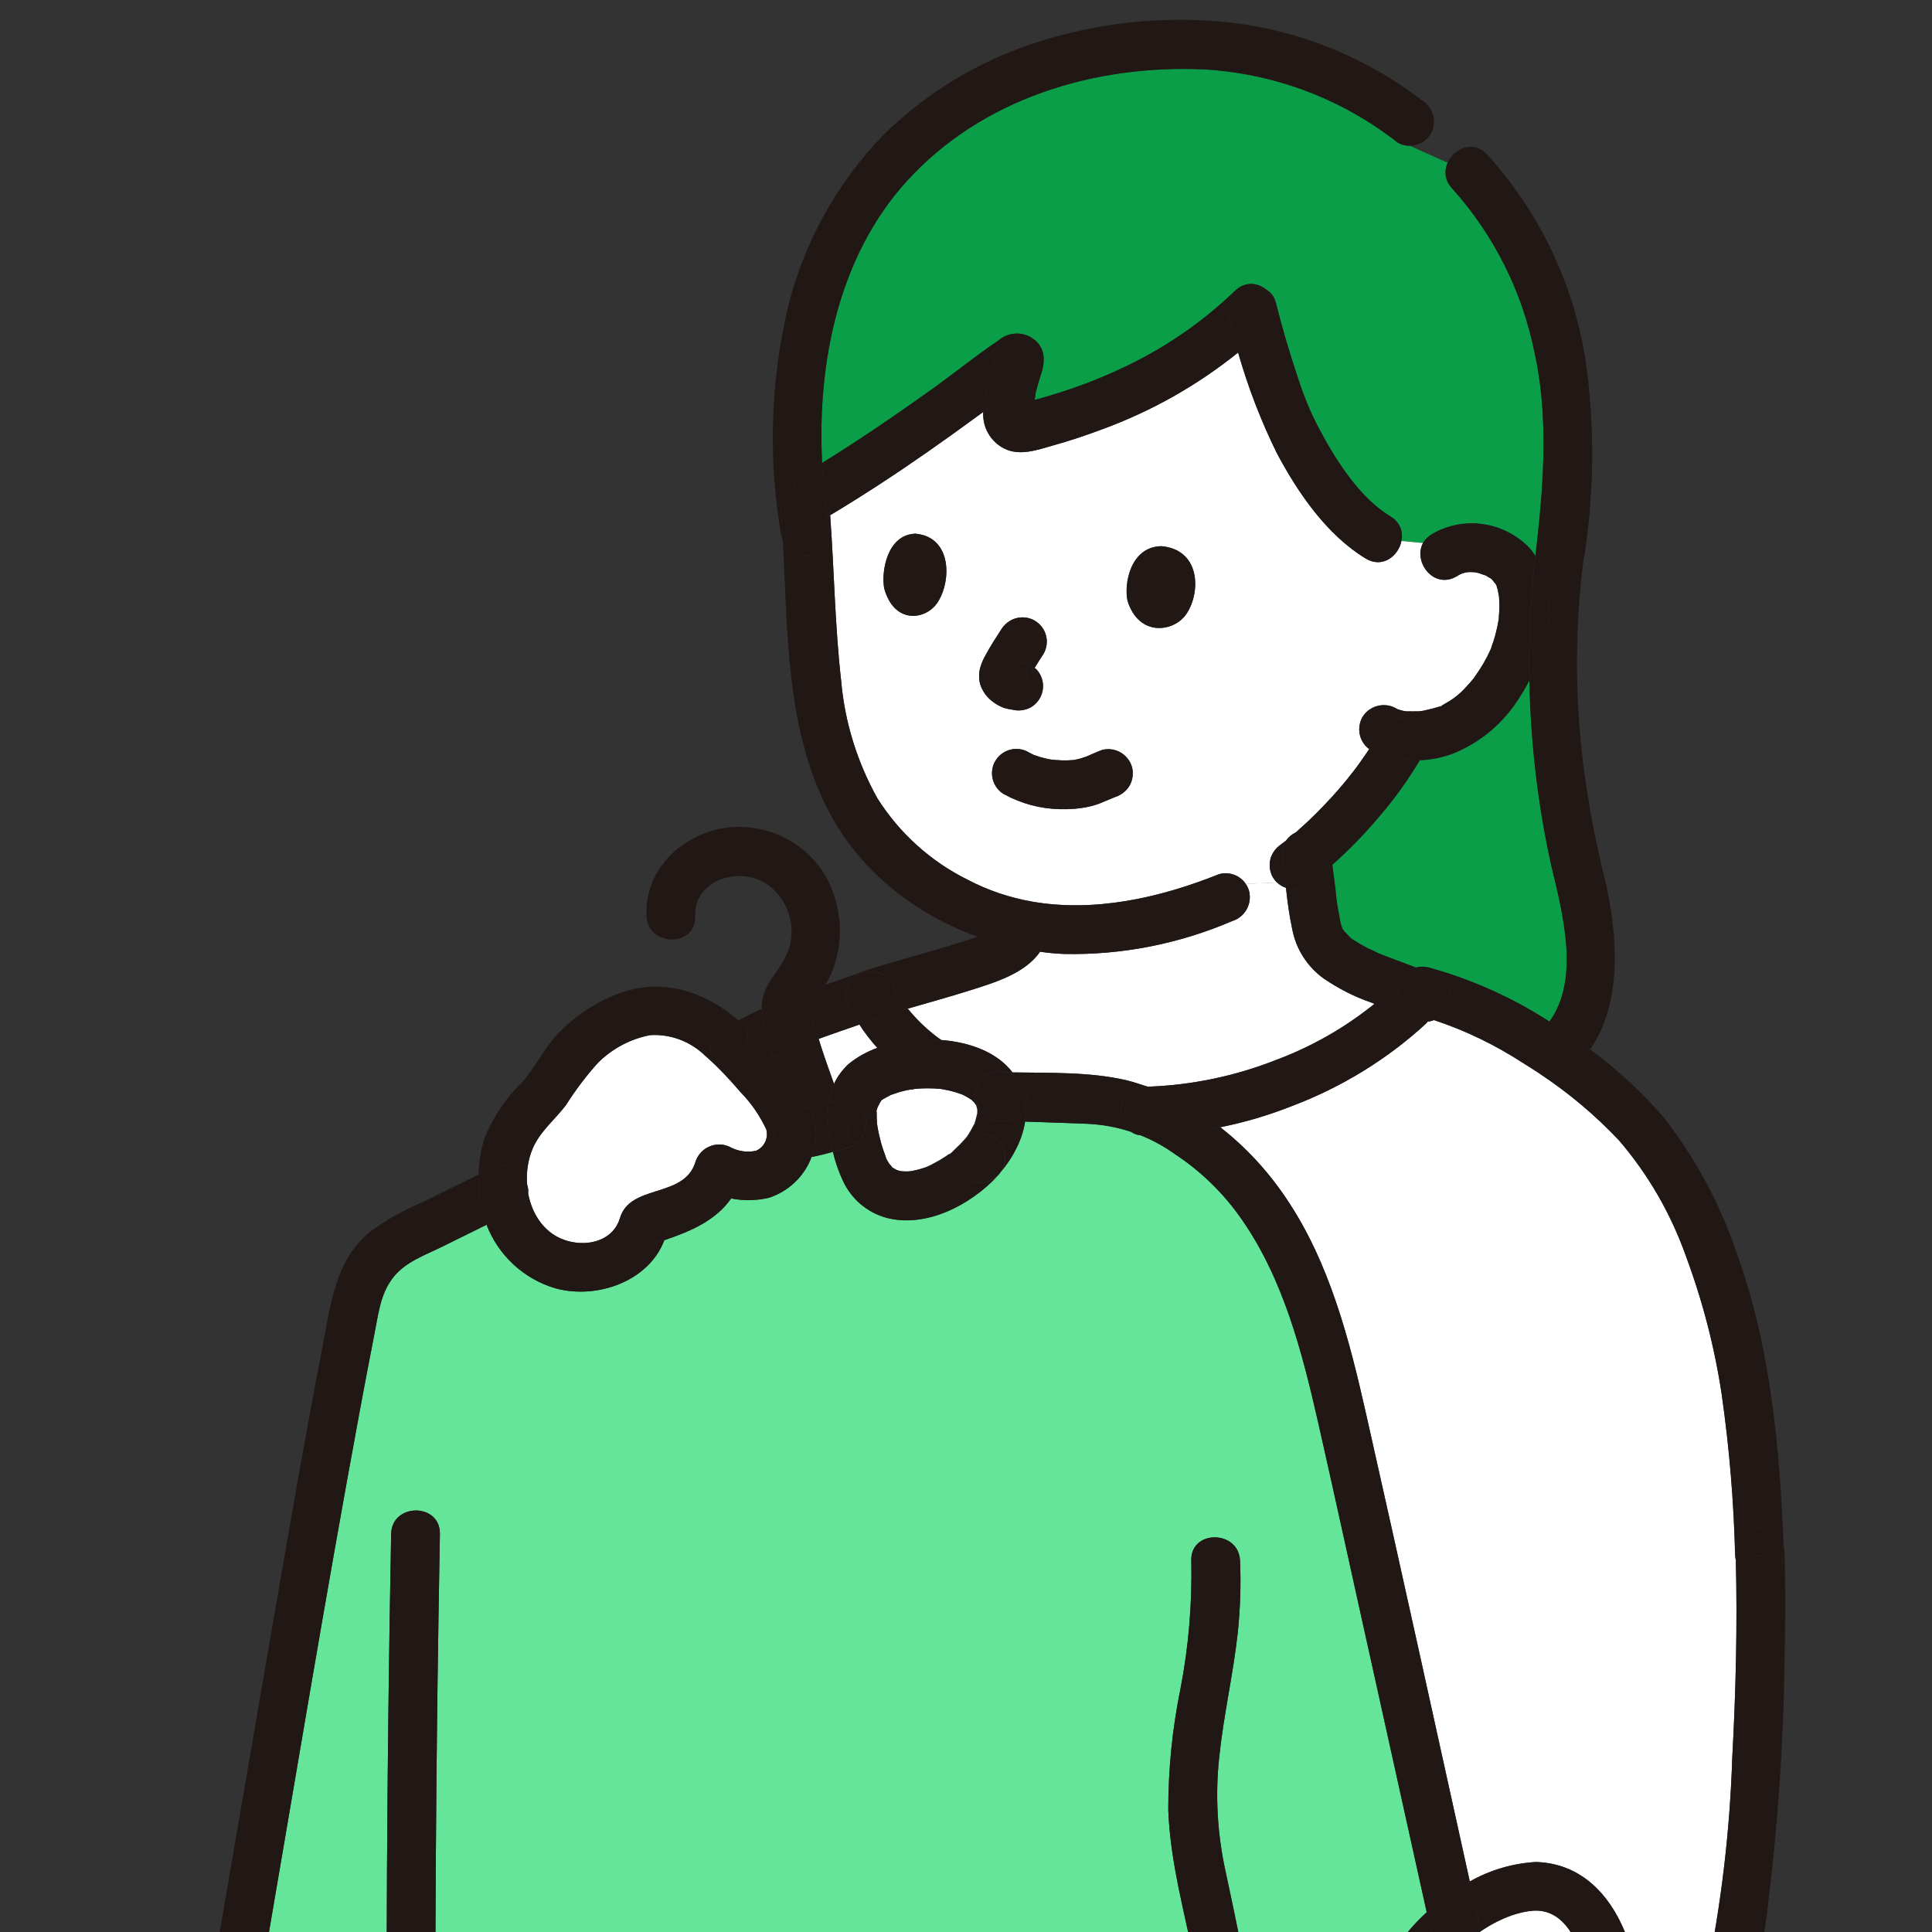 <?xml version="1.0" encoding="UTF-8"?>
<svg id="_レイヤー_1" data-name="レイヤー 1" xmlns="http://www.w3.org/2000/svg" width="130" height="130" viewBox="0 0 130 130">
  <rect x="0" y="0" width="130" height="130" fill="#333333" stroke="none"/>
  <path d="m23.96,162.09c0-.72-.48-1.39-1.21-1.59-1.54-.21-3.07-.48-4.59-.83-1.38-.22-2.72-.6-4.01-1.13-1.02-.51-.67-1.68-.51-2.62l.84-4.86c1.06-6.2,2.13-12.4,3.2-18.6,2.15-12.5,4.21-25.01,6.52-37.48.32-1.73.65-3.47.99-5.2.26-1.3.39-2.66,1.21-3.75.82-1.11,2.22-1.58,3.41-2.17l2.93-1.45c.78,2.04,2.49,3.65,4.64,4.28,2.78.76,6.28-.47,7.32-3.24,1.78-.6,3.45-1.32,4.5-2.81.84.17,1.72.15,2.56-.05,1.32-.44,2.37-1.45,2.85-2.74.48-.09.96-.21,1.43-.34.16.66.38,1.31.67,1.93.56,1.22,1.62,2.13,2.91,2.49,2.69.72,5.69-.87,7.49-2.8.02-.01.03-.02.05-.04h0c.07-.09.15-.18.21-.27.81-.98,1.42-2.16,1.6-3.35,1.41.05,2.83.09,4.25.15.99.05,1.96.23,2.89.54.17.12.38.21.63.23.81.32,1.58.74,2.29,1.25,1.77,1.16,3.3,2.65,4.51,4.39,2.82,4.04,4.07,8.92,5.15,13.66,1.19,5.24,2.32,10.48,3.49,15.72,1.27,5.76,2.54,11.5,3.82,17.26-.64.58-1.22,1.23-1.74,1.93-1.26,1.76-1.24,4.33.84,5.46.8.43,1.73.61,2.7.68.4,1.84.81,3.69,1.22,5.53l.75,3.38c.03.13.07.28.12.45.24.79.62,1.87.4,2.51-.23.66-1.39,1.19-1.91,1.54l-2.85,1.94c-.95.65-1.9,1.3-2.86,1.94-.43.31-.87.65-1.32.91,0,0-.11.07-.22.13-.4-.32-.93-.46-1.46-.33-.88.24-1.39,1.14-1.15,2.02h-.05c-.34-2.03-.72-4.06-1.1-6.09-.91-4.86-1.85-9.71-2.82-14.55-.68-3.41-1.35-6.82-2.09-10.22-.55-2.52-.7-5.12-.42-7.68.29-2.79.93-5.52,1.24-8.3.17-1.62.23-3.26.16-4.89-.08-2.11-3.37-2.12-3.28,0,.06,2.89-.18,5.77-.73,8.61-.55,2.68-.82,5.41-.82,8.15.13,3.5,1.12,7.02,1.82,10.45.89,4.43,1.77,8.87,2.63,13.32.45,2.32.89,4.64,1.32,6.96.46,1.9.79,3.83,1,5.77.15,2.83-2.53,4.49-4.72,5.68-2.55,1.35-5.19,2.52-7.91,3.49l-.33.12c-6.19,2.41-12.69,3.92-19.31,4.49-.68.05-1.37.07-2.05.07-5.5.03-10.93-1.23-15.88-3.68-1.41-.7-2.76-1.5-4.06-2.39-1.07-.66-1.69-1.86-1.61-3.12-.1-3.59-.1-7.18-.14-10.77-.14-14.55-.09-29.09.14-43.63.03-1.78.06-3.55.09-5.33.04-2.11-3.24-2.11-3.28,0-.29,15.16-.37,30.32-.26,45.47.03,3.76.07,7.51.12,11.27-.04.7-.05,1.39-.02,2.09l-2.2.04Z" style="fill: #65e599; stroke-width: 0px;"/>
  <path d="m104.37,58.19c.76,3.19,1.98,7.67-.11,10.55-2.51-1.62-5.25-2.85-8.13-3.64-.32-.08-.61-.07-.86,0-.55-.21-1.1-.41-1.65-.62-.25-.09-.5-.19-.75-.29-.02-.01-.03-.01-.04-.01-.02-.01-.05-.02-.06-.03-.12-.05-.24-.11-.35-.17-.46-.2-.89-.44-1.31-.71-.04-.03-.1-.05-.15-.09h-.02c-.04-.06-.08-.09-.12-.13-.05-.04-.2-.23-.32-.34-.01-.02-.02-.03-.03-.04l-.05-.05s-.01,0-.01-.02c-.01-.02-.03-.05-.06-.07-.12-.27-.19-.56-.22-.85-.13-.61-.22-1.23-.27-1.85l-.21-1.64c1.17-1.04,2.26-2.17,3.26-3.37.98-1.14,1.85-2.37,2.62-3.66.8-.03,1.59-.19,2.35-.49,1.81-.76,3.34-2.07,4.37-3.74.23-.35.46-.74.66-1.14.08,4.16.56,8.32,1.46,12.4Z" style="fill: #0a9e49; stroke-width: 0px;"/>
  <path d="m70.83,26.56c-.4.13-.8.24-1.21.35.03-.15.05-.3.06-.45.1-.4.21-.8.34-1.19.33-.95.36-1.91-.58-2.53-.71-.45-1.63-.38-2.26.17-1.48,1-2.88,2.13-4.33,3.18-2.46,1.76-4.96,3.47-7.53,5.06-.35-6.73,1.11-13.89,5.66-18.92,5.06-5.6,12.66-7.9,20.07-7.56,4.73.28,9.26,1.99,12.99,4.92.26.15.54.22.82.22l2.55,1.14c-.24.54-.21,1.2.32,1.75,2.78,3.1,4.68,6.88,5.51,10.95.94,4.16.65,8.64.18,12.85-.04.3-.08.61-.1.91-.11-.18-.24-.35-.38-.51-1.71-1.8-4.43-2.2-6.57-.96-.28.17-.47.38-.61.6l-1.46-.14c.12-.6-.07-1.25-.75-1.66-2.12-1.28-3.74-3.88-4.91-6.12-.53-1.03-.96-2.11-1.31-3.21-.55-1.64-1.05-3.3-1.46-4.98-.11-.46-.36-.77-.67-.95-.59-.47-1.43-.57-2.11.1-2.28,2.19-4.92,3.98-7.8,5.29-1.44.67-2.93,1.23-4.46,1.69Z" style="fill: #0a9e49; stroke-width: 0px;"/>
  <path d="m60.01,78.51s-.11-.14-.17-.2h-.01s-.02-.03-.02-.04c-.07-.11-.13-.22-.19-.33,0-.01,0-.02,0-.03-.05-.16-.1-.31-.16-.46-.12-.34-.22-.7-.3-1.05-.04-.17-.07-.33-.1-.5-.01-.06-.02-.13-.03-.19,0-.02-.01-.04-.01-.06,0-.05-.01-.12-.01-.15-.01-.16-.02-.34-.02-.5,0-.08,0-.16-.01-.24,0-.02,0-.03.01-.05,0-.03.02-.07.02-.08l.06-.18h.01s.11-.23.14-.28.06-.09.09-.13c.03-.02.06-.04.06-.05.18-.11.37-.2.55-.3.01,0,.03-.01.04-.01,0-.01.01-.01.01-.01.06-.02.13-.05.19-.07.2-.07.39-.13.59-.18.18-.04.35-.08.53-.11h.02s.1.03.24-.04h.03c.4-.04.81-.05,1.21-.03h0l.51.03s.03.01.05.01h.03c.08.02.16.03.25.05.38.07.76.18,1.13.32.05.02.1.04.14.07.16.08.31.17.46.27.01,0,.01.01.02.01.05.05.11.1.16.16l.04.04s0,.01,0,.02c.02.02.04.04.05.06.01.01.01.02.02.03,0,.02.02.04.04.06h0s0,.02,0,.02h0s.02.04.03.06t0,.02c0,.05.02.11.04.16v.02c0,.08.01.18,0,.26v.02c-.06.21-.1.43-.17.64v.02s-.01.02-.02.03c-.06.12-.12.23-.19.35-.09.17-.19.32-.29.48l-.06.08h-.01v.02l-.03.02h0s-.07.09-.1.12t0,.01s-.05.04-.07.06c-.14.17-.3.32-.46.47-.07.06-.42.45-.51.45l.07-.07-.13.09c-.09.07-.18.13-.27.18-.21.14-.43.27-.65.38-.09.05-.19.1-.28.15-.04.02-.17.07-.22.1-.05.02-.09.03-.11.04-.12.04-.23.07-.35.11-.19.06-.39.09-.58.14h-.02c-.1.01-.21.02-.31.02s-.21-.01-.32-.01h-.03c-.06-.02-.11-.03-.16-.04-.03-.01-.05-.01-.07-.02,0,0-.02-.01-.03-.01h-.02s-.02-.02-.02-.01c-.08-.05-.2-.11-.27-.15,0,.01,0,0-.02-.01-.02-.03-.05-.05-.06-.05h0Z" style="fill: #fff; stroke-width: 0px;"/>
  <path d="m55.09,69.9c.91-.33,1.83-.64,2.74-.96.35.55.76,1.08,1.2,1.57-.7.25-1.36.62-1.95,1.1-.4.38-.73.82-.96,1.32-.29-.8-.58-1.6-.84-2.41-.07-.2-.13-.41-.19-.62Z" style="fill: #fff; stroke-width: 0px;"/>
  <path d="m97.2,132.14c.47-.56,1.05-1.13,1.7-1.65,1.26-1,2.77-1.79,4.22-1.92,2.2-.18,3.15,2.24,3.59,3.95.57,2.24.53,4.6-.11,6.82-.17.65-.38,1.28-.63,1.9-.02.02-.03.04-.04.07-.26.59-.55,1.17-.89,1.73-.27.43-.43.82-.92.92-.44.1-.89.14-1.33.12h-.01c-.03-.1-.05-.2-.07-.3-.53-2.36-1.05-4.72-1.57-7.09.16,0,.32-.01.47-.01,2.11-.02,2.11-3.3,0-3.28h0c-.79.02-1.58.03-2.37.03-.59,0-1.17-.02-1.76-.06-.25,0-.5-.04-.72-.14-.17-.08-.09.04-.11-.06-.07-.35.36-.78.55-1.03Z" style="fill: #fff; stroke-width: 0px;"/>
  <path d="m51.56,75.99c.16.58-.12,1.19-.68,1.44-.57.13-1.16.05-1.68-.21-.81-.45-1.82-.15-2.27.65-.06.11-.11.22-.14.33-.76,2.45-4.38,1.45-5.07,3.75-.57,1.93-3.12,2.1-4.58,1.05-.88-.63-1.4-1.62-1.6-2.69.02-.19,0-.4-.07-.6,0,0-.01,0,0-.01-.07-.83.06-1.68.37-2.41.49-1.16,1.51-1.96,2.25-2.94.64-1.01,1.36-1.97,2.16-2.85.96-.95,2.18-1.6,3.51-1.85,1.37-.08,2.71.43,3.69,1.39.02,0,.03.03.05.04.26.23.51.47.76.71l.09.09c.51.51,1,1.05,1.47,1.6.72.73,1.3,1.58,1.74,2.51Z" style="fill: #fff; stroke-width: 0px;"/>
  <path d="m111.47,140.74c-.14.22-.22.44-.25.64l-1.62-.55c.9-2.87,1.03-5.95.35-8.9-.78-3.32-2.83-6.53-6.6-6.64-1.57.09-3.09.54-4.45,1.31-2.31-10.47-4.61-20.96-6.97-31.42-1.13-5.02-2.46-10.22-5.38-14.54-1.22-1.82-2.71-3.44-4.44-4.79,1.65-.33,3.26-.81,4.83-1.43,3.33-1.26,6.4-3.14,9.02-5.55.04-.04.09-.09.11-.13.15-.01.29-.05.42-.1,2.12.7,4.14,1.68,6.01,2.9.36.22.72.45,1.07.68,1.97,1.3,3.78,2.82,5.39,4.53,1.95,2.28,3.46,4.89,4.47,7.72,1.13,3.03,1.95,6.18,2.43,9.38.51,3.58.81,7.19.9,10.81,0,.1.02.2.04.3.11,4.44,0,8.89-.24,13.32-.16,4.96-.75,9.9-1.75,14.76-.65,2.74-1.78,5.35-3.34,7.7Z" style="fill: #fff; stroke-width: 0px;"/>
  <path d="m61.08,67.87c1.4-.41,2.8-.79,4.19-1.23,1.64-.52,3.71-1.13,4.71-2.6.54.08,1.09.13,1.63.15,3.88.08,7.73-.68,11.29-2.21.86-.26,1.36-1.14,1.15-2.02-.05-.18-.13-.34-.23-.49l2.11-.09c.17.16.38.29.6.36.1.95.23,1.9.43,2.82.26,1.33,1.02,2.5,2.12,3.29.98.67,2.04,1.21,3.16,1.6.08.03.17.07.25.09-2.01,1.63-4.27,2.91-6.7,3.81-2.73,1.07-5.63,1.67-8.56,1.77-.42-.12-.88-.3-1.47-.44-2.43-.56-5.1-.48-7.63-.52-.06-.08-.12-.15-.19-.23-1.11-1.26-2.9-1.82-4.6-1.95-.16-.11-.32-.22-.48-.35-.66-.52-1.25-1.11-1.78-1.76Z" style="fill: #fff; stroke-width: 0px;"/>
  <path d="m83.82,59.47c-.38-.56-1.09-.84-1.79-.65-3.99,1.6-8.42,2.59-12.62,1.84-1.47-.26-2.92-.74-4.31-1.47-2.48-1.23-4.58-3.13-6.06-5.47-1.36-2.44-2.2-5.13-2.44-7.91-.42-3.69-.47-7.43-.74-11.14,2.2-1.32,4.34-2.72,6.45-4.19,1.16-.81,2.31-1.63,3.45-2.47.13-.1.26-.19.4-.29-.06,1.02.48,1.99,1.41,2.46,1.05.53,2.24.09,3.3-.21,1.12-.31,2.22-.68,3.31-1.09,3.3-1.21,6.39-2.95,9.13-5.16.66,2.32,1.53,4.58,2.59,6.74,1.42,2.68,3.36,5.52,5.99,7.12,1.14.69,2.21-.17,2.41-1.18l1.46.14c-.69,1.27.72,3.16,2.27,2.24.29-.2.64-.3.99-.28.09,0,.19.01.28.02.03,0,.09.03.18.04.06.02.45.16.49.16.09.05.31.2.34.2.05.04.1.1.15.15h0c.04.06.12.16.2.25t.01.02h0s.02.05.03.08c.03.09.06.19.09.29,0,.04.06.35.08.43h0c.04.46.04.9-.01,1.35.01.1,0,.2-.03.3-.04.25-.09.48-.15.72s-.12.47-.2.7c-.02.04-.11.3-.14.42t-.01.02h0s-.01.02-.01.03c-.29.65-.65,1.27-1.07,1.85-.04.06-.09.12-.13.18l-.02.02s-.02.03-.04.05-.03.04-.05.06c-.15.17-.3.34-.46.51-.29.31-.62.58-.98.81-.2.13-.41.23-.61.36h-.01c-.37.12-.74.22-1.12.3-.11.02-.17.03-.17.03-.07.01-.15.01-.23.02-.23.01-.46,0-.69,0h-.08s-.02,0-.03,0h-.02c-.1-.02-.2-.03-.29-.06-.09-.02-.18-.05-.27-.08h-.02s-.06-.04-.11-.07c-.78-.43-1.77-.17-2.24.59-.42.74-.22,1.67.45,2.16-.15.23-.3.45-.46.67-.11.17-.23.33-.35.49-.05.07-.1.15-.16.22,0,0-.03.04-.05.06s-.02.03-.02.03c-.16.21-.33.42-.5.63-.63.77-1.31,1.51-2.02,2.22-.37.37-.75.73-1.15,1.08-.07.06-.15.13-.22.2t-.02.01c-.26.13-.49.32-.65.55-.04.03-.09.06-.13.1-.03.02-.14.11-.2.15l-.02.02c-.33.22-.57.55-.69.94-.11.42-.06.88.16,1.26.08.13.17.25.28.35l-2.11.09Zm-15.67-11.71c.41.1.85.03,1.22-.17.78-.46,1.05-1.47.59-2.25-.09-.16-.2-.3-.34-.4.19-.32.39-.63.59-.93.46-.79.2-1.79-.59-2.25-.25-.15-.53-.22-.82-.22-.15,0-.29.02-.44.06-.41.12-.75.38-.98.74-.37.57-.74,1.14-1.06,1.74-.16.27-.28.56-.37.87-.09.35-.09.72,0,1.08.1.32.27.62.5.87.31.33.7.59,1.13.74.18.05.35.09.53.11.01.01.03.01.04.01Zm1.07,2.86c-.78-.46-1.79-.2-2.25.59-.45.78-.19,1.78.59,2.24h.01c1.15.63,2.44.98,3.76,1,.66.02,1.31-.03,1.95-.17.27-.06.53-.14.78-.24s.5-.21.74-.31h.01s.01,0,.03-.01c.04-.02.14-.07.18-.08.41-.13.76-.4.98-.76.22-.38.28-.84.17-1.26-.25-.87-1.15-1.38-2.02-1.15-.24.09-.47.19-.7.29l-.2.09s-.01,0-.02.01h-.01s-.08.03-.11.05c-.04.01-.06.02-.06.02-.05.01-.09.03-.15.05-.11.04-.22.07-.33.1-.08.02-.19.04-.28.06-.03,0-.06.01-.09.01-.26.02-.52.03-.78.02-.12-.01-.25-.01-.37-.02-.03,0-.08-.01-.13-.02-.02.01-.07,0-.13-.01-.03,0-.05,0-.05,0-.04-.01-.08-.02-.1-.02-.13-.02-.27-.05-.4-.09-.23-.05-.46-.13-.68-.21h-.01s-.02-.01-.02-.01c-.11-.05-.21-.11-.31-.16Zm10.53-9.2c1.04-1.36,1.14-4.43-1.61-4.67-2.09.05-2.52,2.55-2.27,3.68.76,2.41,3.02,2.1,3.88.99Zm-16.7-.83c.96-1.37,1.07-4.45-1.45-4.68-1.92.06-2.32,2.58-2.1,3.7.69,2.42,2.77,2.1,3.55.98Z" style="fill: #fff; stroke-width: 0px;"/>
  <path d="m120.09,104.88c.05,2.28.04,4.56-.01,6.85-.07,5.41-.43,10.8-1.08,16.17-.28,2.41-.71,4.8-1.31,7.16-.74,2.6-1.89,5.08-3.38,7.33-1,1.56-3.32.48-3.09-1.01.03-.2.11-.42.25-.64,1.56-2.35,2.69-4.96,3.34-7.7,1-4.86,1.59-9.8,1.75-14.76.24-4.43.35-8.88.24-13.32.35,1.51,2.91,1.94,3.18.14l.04-.22h.07Z" style="fill: #211715; stroke-width: 0px;"/>
  <path d="m120.02,104.05c0,.2.01.41.02.61l-3.22-.44.03-.21c.28-1.75,2.74-1.41,3.17.04Z" style="fill: #211715; stroke-width: 0px;"/>
  <path d="m116.79,104.45l3.23.43-.04.22c-.27,1.8-2.83,1.37-3.18-.14,0-.17,0-.34,0-.51Z" style="fill: #211715; stroke-width: 0px;"/>
  <path d="m103.61,72.15c.58.38,1.38.46,2.06-.1.52-.43.96-.92,1.32-1.44,1.82,1.33,3.48,2.87,4.96,4.58,2.12,2.72,3.77,5.78,4.88,9.04,2.31,6.33,2.92,13.13,3.19,19.82-.43-1.45-2.89-1.79-3.17-.04l-.03.21,3.22.44c-.01-.2-.02-.41-.02-.61.03.13.06.26.06.4s.01.29.01.43h-.07l-3.23-.43c0,.17,0,.34,0,.51-.02-.1-.04-.2-.04-.3-.09-3.62-.39-7.23-.9-10.81-.48-3.2-1.3-6.35-2.43-9.38-1.01-2.83-2.52-5.44-4.47-7.72-1.61-1.71-3.42-3.23-5.39-4.53l.04-.07Z" style="fill: #211715; stroke-width: 0px;"/>
  <path d="m105.34,69.47c.56.36,1.11.74,1.65,1.14-.36.52-.8,1.01-1.32,1.44-.68.56-1.48.48-2.06.1-.82-.52-1.21-1.64-.27-2.43.36-.3.67-.63.92-.98.36.23.72.48,1.08.73Z" style="fill: #211715; stroke-width: 0px;"/>
  <path d="m102.91,45.79c1.31-2.55,1.99-5.98.41-8.38.02-.3.06-.61.1-.91.47-4.21.76-8.69-.18-12.85-.83-4.07-2.73-7.85-5.51-10.95-.53-.55-.56-1.21-.32-1.75.42-.96,1.71-1.56,2.64-.57,3.48,3.82,5.77,8.57,6.61,13.67.68,4.6.63,9.28-.14,13.87-.55,4.48-.54,9.01.01,13.49.34,2.65.83,5.28,1.49,7.87.82,3.6,1.18,8.18-1.03,11.33-.54-.4-1.09-.78-1.65-1.14-.36-.25-.72-.5-1.08-.73,2.09-2.88.87-7.36.11-10.55-.9-4.08-1.38-8.24-1.46-12.4Z" style="fill: #211715; stroke-width: 0px;"/>
  <path d="m103.32,37.41c1.58,2.4.9,5.83-.41,8.38-.05-2.8.08-5.59.41-8.38Z" style="fill: #211715; stroke-width: 0px;"/>
  <path d="m100.87,40.08s.01.06.01.07h-.01v-.07Z" style="fill: #211715; stroke-width: 0px;"/>
  <path d="m100.67,39.35s.02.04.03.07c-.01-.03-.02-.05-.03-.07Z" style="fill: #211715; stroke-width: 0px;"/>
  <path d="m100.33,43.66s0,.01,0,.01h-.01.01Z" style="fill: #211715; stroke-width: 0px;"/>
  <path d="m99.93,38.69s.03,0,.03.02c-.01-.01-.02-.02-.03-.02Z" style="fill: #211715; stroke-width: 0px;"/>
  <path d="m99.4,128.85c-.17-.75-.33-1.5-.5-2.25,1.36-.77,2.88-1.22,4.45-1.31,3.77.11,5.82,3.32,6.6,6.64.68,2.95.55,6.03-.35,8.9-.14.45-.3.89-.48,1.33l-.03-.24c-.02-.9-.74-1.62-1.64-1.64-.66,0-1.23.39-1.48.96.25-.62.46-1.25.63-1.9.64-2.22.68-4.58.11-6.82-.44-1.71-1.39-4.13-3.59-3.95-1.45.13-2.96.92-4.22,1.92l-.02-.03c.42-.36.67-.92.52-1.61Z" style="fill: #211715; stroke-width: 0px;"/>
  <path d="m99.4,128.85c.15.69-.1,1.25-.52,1.61-.83.71-2.33.64-2.64-.73-.08-.35-.16-.71-.24-1.06.72-.66,1.5-1.24,2.35-1.73.18-.12.36-.23.55-.34.17.75.33,1.5.5,2.25Z" style="fill: #211715; stroke-width: 0px;"/>
  <path d="m97.8,136.74c-.97-.07-1.9-.25-2.7-.68-2.08-1.13-2.1-3.7-.84-5.46.52-.7,1.1-1.35,1.74-1.93.08.35.16.71.24,1.06.31,1.37,1.81,1.44,2.64.73l.02.03c-.65.52-1.23,1.09-1.7,1.65-.19.25-.62.68-.55,1.03.02.1-.06-.02.11.06.22.1.47.14.72.14.59.04,1.17.06,1.76.06-.96,0-2,.81-1.73,2.06h.01c.09.42.18.83.28,1.25Z" style="fill: #211715; stroke-width: 0px;"/>
  <path d="m96.95,47.53c.35-.12-.23.15,0,0h0Z" style="fill: #211715; stroke-width: 0px;"/>
  <path d="m96.23,68.55c.85-1.26-.69-2.89-2.05-2.35.17-.51.55-.95,1.09-1.1.5.19.99.39,1.48.6.77.46,1.03,1.46.59,2.25-.21.33-.51.57-.85.69-.09-.03-.17-.06-.26-.09Z" style="fill: #211715; stroke-width: 0px;"/>
  <path d="m96.23,68.55c.09.03.17.06.26.09-.13.05-.27.09-.42.1.07-.06.12-.12.16-.19Z" style="fill: #211715; stroke-width: 0px;"/>
  <path d="m95.25,68.26c-1.07-.27-1.34-1.25-1.07-2.06,1.36-.54,2.9,1.09,2.05,2.35-.32-.1-.65-.2-.98-.29Z" style="fill: #211715; stroke-width: 0px;"/>
  <path d="m96.75,65.7c-.49-.21-.98-.41-1.48-.6.25-.07.54-.08.86,0,2.88.79,5.62,2.02,8.13,3.64-.25.35-.56.68-.92.98-.94.79-.55,1.91.27,2.43l-.04.07c-.35-.23-.71-.46-1.07-.68-1.87-1.22-3.89-2.2-6.01-2.9.34-.12.64-.36.85-.69.44-.79.18-1.79-.59-2.25Z" style="fill: #211715; stroke-width: 0px;"/>
  <path d="m92.26,50.49c1.03.48,2.16.71,3.27.67-.77,1.29-1.64,2.52-2.62,3.66-1,1.2-2.09,2.33-3.26,3.37l-.09-.74c-.02-.9-.74-1.62-1.64-1.65-.24.01-.49.08-.72.2.07-.07.15-.14.22-.2.4-.35.78-.71,1.15-1.08.71-.71,1.39-1.45,2.02-2.22.17-.21.34-.42.5-.63,0,0,0,0,.02-.03s.05-.06.05-.06c.06-.07.11-.15.16-.22.12-.16.24-.32.35-.49.16-.22.31-.44.46-.67.04.03.08.06.13.09Z" style="fill: #211715; stroke-width: 0px;"/>
  <path d="m95.53,51.16c-1.11.04-2.24-.19-3.27-.67-.05-.03-.09-.06-.13-.09.28-.41.53-.84.78-1.27.46-.78,1.47-1.04,2.25-.59.78.46,1.05,1.47.59,2.25-.07.12-.14.25-.22.37Z" style="fill: #211715; stroke-width: 0px;"/>
  <path d="m95.09,68.54s-.03-.01-.04-.02c.02.01.05.02.07.02h0s-.02,0-.03,0Z" style="fill: #211715; stroke-width: 0px;"/>
  <path d="m94.98,68.49h.01-.01Z" style="fill: #211715; stroke-width: 0px;"/>
  <path d="m94.63,47.86s.02,0,.03,0c-.02,0-.04,0-.05,0h.02Z" style="fill: #211715; stroke-width: 0px;"/>
  <path d="m93.87,68.07c-.47-.18-.92-.34-1.38-.53.39-.32.78-.65,1.15-.99.17-.16.35-.27.54-.35-.27.81,0,1.79,1.07,2.06.33.09.66.19.98.29-.04.07-.09.13-.16.19-.32.03-.65-.03-.95-.19h0s-.05-.02-.07-.03t-.02-.01s-.01,0-.01,0c-.01,0-.01-.01-.01-.01h-.03s-.03-.02-.05-.03c-.11-.04-.23-.09-.34-.13-.24-.1-.48-.19-.72-.27Z" style="fill: #211715; stroke-width: 0px;"/>
  <path d="m99.96,38.71s-.01-.01-.03-.02c.01,0,.02,0,.03.02Zm-4.8,9.83c-.78-.45-1.79-.19-2.25.59-.25.43-.5.86-.78,1.27-.67-.49-.87-1.42-.45-2.16.47-.76,1.46-1.02,2.24-.59.05.03.09.05.11.06h.01s0,.01,0,.01c.09.03.18.06.27.08.09.03.19.04.29.06.01,0,.03,0,.05,0h.08c.23,0,.46.01.69,0,.08,0,.16,0,.23-.02,0,0,.06-.01.17-.03.38-.08.75-.18,1.12-.29-.23.15.35-.12,0,0h.01c.2-.14.41-.24.61-.37.36-.23.69-.5.98-.81.16-.17.31-.34.46-.51.02-.02.03-.04.05-.06s.03-.04.04-.05l.02-.02c.04-.06.09-.12.13-.18.42-.58.78-1.2,1.07-1.85h.01s-.01-.02,0-.02h0s.01-.02.01-.03c.03-.12.12-.38.14-.42.08-.23.14-.46.2-.7s.11-.47.15-.72c.03-.1.04-.2.03-.3.05-.45.05-.89.01-1.34h.01s-.01-.03-.01-.07v.06c-.02-.08-.07-.39-.08-.43-.03-.1-.06-.2-.09-.29.02.03.03.07.05.11.03-.02-.01-.09-.08-.18h0s0-.02-.01-.03c-.08-.09-.16-.19-.2-.24,0,0,.02,0,.02.01,0,0-.01-.02-.02-.02-.05-.05-.1-.11-.15-.15-.03,0-.25-.15-.34-.2-.04,0-.43-.14-.49-.16-.09-.01-.15-.03-.18-.04-.09-.01-.19-.02-.28-.02-.35-.02-.7.08-.99.28-1.55.92-2.96-.97-2.27-2.24.14-.22.33-.43.61-.6,2.14-1.24,4.86-.84,6.57.96.14.16.27.33.38.51-.33,2.79-.46,5.58-.41,8.38-.2.4-.43.79-.66,1.14-1.03,1.67-2.56,2.98-4.37,3.74-.76.3-1.55.46-2.35.49.08-.12.15-.25.22-.37.46-.78.19-1.79-.59-2.25Z" style="fill: #211715; stroke-width: 0px;"/>
  <path d="m90.47,62.67l-.05-.05.05.05Z" style="fill: #211715; stroke-width: 0px;"/>
  <path d="m90.42,62.62s-.03-.02-.04-.02c-.01-.02-.02-.05-.03-.07.03.02.05.05.06.07,0,.01.01.02.01.02Z" style="fill: #211715; stroke-width: 0px;"/>
  <path d="m90.38,62.6s0,.03.02.04c-.21-.24-.13-.2-.05-.11.01.02.02.05.03.07Z" style="fill: #211715; stroke-width: 0px;"/>
  <path d="m87.9,59.62c.6-.46,1.18-.93,1.75-1.43l.21,1.64c.05.62.14,1.24.27,1.85.03.29.1.58.22.85-.08-.09-.16-.13.05.11-.01-.01-.01-.03-.02-.04,0,0,.02.01.04.02.09.15.1.13.08.09.12.11.27.3.32.34.04.04.08.07.12.12l-.11-.09s.06.06.11.09h.02c.05.05.11.07.15.1.42.27.85.51,1.31.71.11.06.23.12.35.17.01,0,.04.02.06.03.01,0,.02,0,.04.01.25.1.5.2.75.29.55.21,1.1.41,1.65.62-.54.15-.92.59-1.09,1.1-.19.08-.37.19-.54.35-.37.34-.76.67-1.15.99-.08-.02-.17-.06-.25-.09-1.12-.39-2.18-.93-3.16-1.6-1.1-.79-1.86-1.96-2.12-3.29-.2-.92-.33-1.87-.43-2.82.44.16.94.13,1.37-.12Z" style="fill: #211715; stroke-width: 0px;"/>
  <path d="m88.48,156.83c.59,3.04-.63,6.16-3.14,7.99-2.35,1.71-4.91,3.11-7.63,4.15-.87.37-1.74.73-2.61,1.07-.02-.36-.03-.72-.05-1.08-.06-1.31-1.36-1.81-2.3-1.5,2.72-.97,5.36-2.14,7.91-3.49,2.19-1.19,4.87-2.85,4.72-5.68-.21-1.94-.54-3.87-1-5.77-.43-2.32-.87-4.64-1.32-6.96-.86-4.45-1.74-8.89-2.63-13.32-.7-3.43-1.69-6.95-1.82-10.45,0-2.74.27-5.47.82-8.15.55-2.84.79-5.72.73-8.61-.09-2.12,3.2-2.11,3.28,0,.07,1.63.01,3.27-.16,4.89-.31,2.78-.95,5.51-1.24,8.3-.28,2.56-.13,5.16.42,7.68.74,3.4,1.41,6.81,2.09,10.22.97,4.84,1.91,9.69,2.82,14.55.38,2.03.76,4.06,1.1,6.1,0,.02.01.04.01.06Z" style="fill: #211715; stroke-width: 0px;"/>
  <path d="m89.65,58.19c-.57.5-1.15.97-1.75,1.43-.43.25-.93.28-1.37.12-.09-.77-.16-1.53-.25-2.29-.04-.33.06-.64.25-.89.07-.07.14-.13.22-.19.15-.11.29-.24.43-.36t.02-.01c.23-.12.48-.19.72-.2.9.03,1.62.75,1.64,1.65l.09.74Z" style="fill: #211715; stroke-width: 0px;"/>
  <path d="m87.18,56.01c-.14.12-.28.25-.43.36-.08.06-.15.12-.22.19.16-.23.39-.42.65-.55Z" style="fill: #211715; stroke-width: 0px;"/>
  <path d="m85.87,20.43c.41,1.68.91,3.34,1.46,4.98.35,1.1.78,2.18,1.31,3.21,1.17,2.24,2.79,4.84,4.91,6.12.68.41.87,1.06.75,1.66-.2,1.01-1.27,1.87-2.41,1.18-2.63-1.6-4.57-4.44-5.99-7.12-1.06-2.16-1.93-4.42-2.59-6.74.73-.56,1.43-1.18,2.1-1.82.83-.81.5-1.88-.21-2.42.31.18.56.49.67.95Z" style="fill: #211715; stroke-width: 0px;"/>
  <path d="m85.65,59.03c-.22-.38-.27-.84-.16-1.26.12-.39.36-.72.69-.94l.02-.02c.06-.04.17-.13.2-.15.04-.04.09-.07.13-.1-.19.25-.29.56-.25.89.09.76.16,1.52.25,2.29-.22-.07-.43-.2-.6-.36-.11-.1-.2-.22-.28-.35Z" style="fill: #211715; stroke-width: 0px;"/>
  <path d="m85.41,21.9c-.67.64-1.37,1.26-2.1,1.82-.22-.8-.43-1.61-.6-2.42h-.01c-.39-1.59,1.43-2.47,2.5-1.82.71.54,1.04,1.61.21,2.42Z" style="fill: #211715; stroke-width: 0px;"/>
  <path d="m78.14,36.75c2.75.24,2.65,3.31,1.61,4.67-.86,1.11-3.12,1.42-3.88-.99-.25-1.13.18-3.63,2.27-3.68Z" style="fill: #211715; stroke-width: 0px;"/>
  <path d="m79.02,73.86c.96.47,1.87,1.04,2.72,1.69.13.1.25.19.37.3-1.68.34-3.38.53-5.1.57-.09,0-.18-.01-.27-.03-.21-.09-.42-.16-.63-.23-1.16-.77-.86-3.03.9-3.03.07,0,.15,0,.22-.01.08.03.16.05.23.07.54.17,1.06.4,1.56.67Z" style="fill: #211715; stroke-width: 0px;"/>
  <path d="m95.96,68.87c-2.62,2.41-5.69,4.29-9.02,5.55-1.57.62-3.18,1.1-4.83,1.43-.12-.11-.24-.2-.37-.3-.85-.65-1.76-1.22-2.72-1.69-.5-.27-1.02-.5-1.56-.67-.07-.02-.15-.04-.23-.07,2.93-.1,5.83-.7,8.56-1.77,2.43-.9,4.69-2.18,6.7-3.81.46.19.91.35,1.38.53.24.08.48.17.72.27.11.04.23.09.34.13.02.01.03.01.05.02h.01s.01.01.02.01c0,0,0,.01.01.01,0,0,0-.01.01,0s.01.01.02.01c.01.01.03.01.04.02s.02,0,.03,0c.3.16.63.22.95.19-.02.04-.07.09-.11.13Z" style="fill: #211715; stroke-width: 0px;"/>
  <path d="m79.03,77.64c-.71-.51-1.48-.93-2.29-1.25.09.02.18.03.27.03,1.72-.04,3.42-.23,5.1-.57,1.73,1.35,3.22,2.97,4.44,4.79,2.92,4.32,4.25,9.52,5.38,14.54,2.36,10.46,4.66,20.95,6.97,31.42-.19.11-.37.22-.55.34-.85.49-1.63,1.07-2.35,1.73-1.28-5.76-2.55-11.5-3.82-17.26-1.17-5.24-2.3-10.48-3.49-15.72-1.08-4.74-2.33-9.62-5.15-13.66-1.21-1.74-2.74-3.23-4.51-4.39Z" style="fill: #211715; stroke-width: 0px;"/>
  <path d="m76.74,76.39c-.25-.02-.46-.11-.63-.23.21.07.42.14.63.23Z" style="fill: #211715; stroke-width: 0px;"/>
  <path d="m74.84,53.72s-.03.01-.03.01h.01s.01-.01.02-.01Z" style="fill: #211715; stroke-width: 0px;"/>
  <path d="m72.2,51.15s.06-.01.09-.01c-.01,0-.05.01-.09.01Z" style="fill: #211715; stroke-width: 0px;"/>
  <path d="m70.92,51.13s.03.02-.08,0c-.02,0-.04-.01-.05-.01.06.01.11.02.13.01Z" style="fill: #211715; stroke-width: 0px;"/>
  <path d="m70.74,51.11s.02,0,.05,0c-.04,0-.05,0-.05,0Z" style="fill: #211715; stroke-width: 0px;"/>
  <path d="m71.61,64.19c-.54-.02-1.09-.07-1.63-.15.28-.39.47-.84.57-1.36.24-.87-.27-1.78-1.14-2.02,4.2.75,8.63-.24,12.62-1.84.7-.19,1.41.09,1.79.65.1.15.18.31.23.49.21.88-.29,1.76-1.15,2.02-3.56,1.53-7.41,2.29-11.29,2.21Z" style="fill: #211715; stroke-width: 0px;"/>
  <path d="m69.68,50.85c.08.05-.01.01-.08-.03.03,0,.05,0,.08.03Z" style="fill: #211715; stroke-width: 0px;"/>
  <path d="m69.49,26.95s.09-.02.13-.04c-.04.32-.11.65-.21.96-.75-.47-.89-.73-.43-.79.17-.05.34-.09.51-.13Z" style="fill: #211715; stroke-width: 0px;"/>
  <path d="m69.56,50.79s.03.01.04.03c-.04-.01-.07-.03-.09-.04h.02s.01.01.02.01h.01Z" style="fill: #211715; stroke-width: 0px;"/>
  <path d="m66.97,51.21c.46-.79,1.47-1.05,2.25-.59.1.05.2.11.31.16h-.02s.05.03.09.04c.07.04.16.08.08.03-.03-.02-.05-.03-.08-.03-.01-.02-.03-.02-.04-.03.22.08.45.16.68.21.13.04.27.07.4.09.02,0,.06.01.1.02,0,0,.01,0,.05,0,0,0,.03.01.05.01.11.02.12.02.08,0,.05.01.1.02.13.02.12,0,.25,0,.37.02.26.01.52,0,.78-.02.04,0,.08-.01.09-.01.09-.02.2-.04.28-.06.11-.03.22-.06.33-.1.06-.02.1-.04.15-.05,0,0,.02-.01.06-.02.03-.02.08-.04.11-.05h.01s.02-.01.02-.01l.2-.09c.23-.1.46-.2.7-.29.87-.23,1.77.28,2.02,1.15.11.42.05.88-.17,1.26-.22.36-.57.63-.98.76-.04.01-.14.06-.18.08h-.03s-.01.01-.01.01c-.24.1-.49.21-.74.31s-.51.18-.78.24c-.64.14-1.29.19-1.95.17-1.32-.02-2.61-.37-3.76-1h-.01c-.78-.46-1.04-1.46-.59-2.24Z" style="fill: #211715; stroke-width: 0px;"/>
  <path d="m69.17,45.65s-.03.09-.04.14c-.01.01-.01.02-.01.03v-.06l.05-.11Z" style="fill: #211715; stroke-width: 0px;"/>
  <path d="m69.16,45.43v.13-.06s0-.07,0-.07Z" style="fill: #211715; stroke-width: 0px;"/>
  <path d="m69,46.05l.12-.29v.06c-.05.08-.08.15-.12.23Z" style="fill: #211715; stroke-width: 0px;"/>
  <path d="m69.12,45.2l-.14-.35-.16-.19.14.1s-.08-.07-.12-.12c-.01-.01-.02-.02-.03-.02-.03-.02-.05-.04-.07-.07h.02c.07.01.15.03.22.04.06.02.12.04.64.35-.01,0-.01.02-.02.03-.17.26-.33.53-.47.82,0-.05.02-.1.04-.14l-.05.11.03-.26v.06s.01-.08.01-.13v.07s-.04-.3-.04-.3Z" style="fill: #211715; stroke-width: 0px;"/>
  <path d="m68.84,44.64c.04.05.08.09.12.12l-.14-.1v-.02s-.03-.02-.03-.02h.02s.02.01.03.02Z" style="fill: #211715; stroke-width: 0px;"/>
  <path d="m68.81,44.62s-.02,0-.03-.02l-.04-.05s.04.05.07.07Z" style="fill: #211715; stroke-width: 0px;"/>
  <path d="m68.78,44.6s.02.01.03.02h-.02v-.02Z" style="fill: #211715; stroke-width: 0px;"/>
  <polygon points="68.79 44.62 68.81 44.64 68.74 44.59 68.79 44.62" style="fill: #211715; stroke-width: 0px;"/>
  <path d="m68.74,44.55l.04.05s-.05-.02-.07-.05h.03Z" style="fill: #211715; stroke-width: 0px;"/>
  <path d="m68.74,44.55h-.03s-.02-.01-.02-.01c.02.01.03.01.05.01Z" style="fill: #211715; stroke-width: 0px;"/>
  <path d="m68.71,44.55s.04.04.07.05v.02s-.04-.03-.04-.03l-.06-.05h.01s.01,0,.02.01Z" style="fill: #211715; stroke-width: 0px;"/>
  <path d="m68.68,44.54l.06.05-.15-.06h.04s.02,0,.03.01h.02Z" style="fill: #211715; stroke-width: 0px;"/>
  <path d="m68.63,44.51s.03.02.04.03h-.01l-.03-.03Z" style="fill: #211715; stroke-width: 0px;"/>
  <path d="m68.65,72.64c-.11-.11-.24-.21-.37-.28-.05-.07-.1-.14-.15-.2,2.53.04,5.2-.04,7.63.52.59.14,1.05.32,1.47.44-.07.01-.15.01-.22.01-1.76,0-2.06,2.26-.9,3.03-.93-.31-1.9-.49-2.89-.54-1.42-.06-2.84-.1-4.25-.15.06-.36.07-.71.04-1.07.03-.06.05-.11.07-.17l.06-.44c0-.29-.08-.57-.23-.82l-.26-.33Z" style="fill: #211715; stroke-width: 0px;"/>
  <path d="m68.45,44.47c.06.03.12.05.18.06h-.04l-.14-.06Z" style="fill: #211715; stroke-width: 0px;"/>
  <path d="m67.58,47.64c-.43-.15-.82-.41-1.13-.74-.23-.25-.4-.55-.5-.87-.09-.36-.09-.73,0-1.08.09-.31.21-.6.37-.87.32-.6.69-1.17,1.06-1.74.23-.36.57-.62.98-.74.15-.04.29-.06.44-.06.29,0,.57.07.82.22.79.46,1.05,1.46.59,2.25-.2.3-.4.61-.59.93-.52-.31-.58-.33-.64-.35-.07-.01-.15-.03-.22-.04h-.02s-.03,0-.05-.01h-.02s-.03-.02-.04-.03l.03.03s-.02-.01-.03-.01c-.06,0-.12-.03-.18-.06l.14.06.15.06.07.05v.02s.17.19.17.19l.14.35.03.3-.03.26-.12.29c.04-.08.07-.15.12-.23,0-.01,0-.02.01-.03.14-.29.3-.56.47-.82.01-.01.01-.02.02-.03.14.1.25.24.34.4.46.78.19,1.79-.59,2.25-.37.2-.81.27-1.22.17.09.01.19.02.28.03l-.32-.04c-.18-.02-.35-.06-.53-.11Z" style="fill: #211715; stroke-width: 0px;"/>
  <path d="m68.28,72.36c.13.07.26.17.37.28l.26.33c.15.25.23.53.23.82l-.06.44c-.02.06-.04.11-.07.17-.05-.7-.28-1.4-.73-2.04Z" style="fill: #211715; stroke-width: 0px;"/>
  <path d="m68.43,47.79c-.09-.01-.19-.02-.28-.03-.01,0-.03,0-.04-.01l.32.04Z" style="fill: #211715; stroke-width: 0px;"/>
  <path d="m68.13,72.16c.05.06.1.13.15.2-.11-.06-.23-.11-.35-.15l-.18-.06c.13.01.25.01.38.01Z" style="fill: #211715; stroke-width: 0px;"/>
  <path d="m68.32,75.21c.31-.2.55-.48.69-.81.03.36.02.71-.04,1.07-.48,0-.95-.02-1.43-.04.06,0,.11-.01.17-.02.22-.01.43-.08.61-.2Z" style="fill: #211715; stroke-width: 0px;"/>
  <polygon points="67.73 25.49 67.78 25.58 67.65 25.48 67.73 25.49" style="fill: #211715; stroke-width: 0px;"/>
  <path d="m67.54,75.43c-.1.02-.2.01-.29-.01.1,0,.19.01.29.01Z" style="fill: #211715; stroke-width: 0px;"/>
  <path d="m67.31,62.11v-.03c.07-.09.03.09.01.09h0s-.01-.02-.01-.02v-.04Z" style="fill: #211715; stroke-width: 0px;"/>
  <path d="m67.31,62.11v.04s-.01,0-.03.02c0-.01,0-.02.01-.03s0-.02.02-.03Z" style="fill: #211715; stroke-width: 0px;"/>
  <path d="m67.28,62.17s.03-.02.03-.02h.01v.02c-.02.05-.12.17-.05.01h.01Z" style="fill: #211715; stroke-width: 0px;"/>
  <path d="m67.02,62.44c.09-.04-.1.11-.03.02.01,0,.02-.01.03-.02Z" style="fill: #211715; stroke-width: 0px;"/>
  <path d="m66.75,75.28c-.13-.04-.27-.1-.39-.16,0,.01-.01,0-.01,0-.03-.03-.05-.05-.08-.06-.02-.01-.04-.02-.05-.04-.99-.88-.65-2.94,1.03-2.88.17.01.33.01.5.01l.18.06c.12.04.24.09.35.15.45.64.68,1.34.73,2.04-.14.33-.38.61-.69.81-.18.12-.39.19-.61.2-.06.01-.11.02-.17.02-.1,0-.19-.01-.29-.01-.07,0-.13-.02-.19-.04-.11-.03-.21-.06-.31-.1Z" style="fill: #211715; stroke-width: 0px;"/>
  <path d="m67.31,26.88c-.39.28-.77.56-1.15.84,0-.12.02-.25.04-.37.08-.59.17-1.18.31-1.77.2-.46.36-.93.46-1.42l.76,1.33h-.08s.13.09.13.09l-.05-.09,1.19.15c-.17.04-.52.42-.69.55-.31.23-.62.46-.92.69Z" style="fill: #211715; stroke-width: 0px;"/>
  <path d="m66.75,75.28c.1.04.2.07.31.1.06.02.12.04.19.04-.36-.01-.66-.12-.89-.3.12.06.26.12.39.16Z" style="fill: #211715; stroke-width: 0px;"/>
  <path d="m62.85,26.09c1.45-1.05,2.85-2.18,4.33-3.18.63-.55,1.55-.62,2.26-.17.94.62.91,1.58.58,2.53-.13.39-.24.79-.34,1.19-.01.15-.03.3-.06.45-.04.02-.09.03-.13.04-.17.04-.34.08-.51.13-.46.06-.32.32.43.79.1-.31.17-.64.21-.96.41-.11.81-.22,1.21-.35,1.53-.46,3.02-1.02,4.46-1.69,2.88-1.31,5.52-3.1,7.8-5.29.68-.67,1.52-.57,2.11-.1-1.07-.65-2.89.23-2.5,1.82h.01c.17.81.38,1.62.6,2.42-2.74,2.21-5.83,3.95-9.13,5.16-1.09.41-2.19.78-3.31,1.09-1.06.3-2.25.74-3.3.21-.93-.47-1.47-1.44-1.41-2.46.38-.28.76-.56,1.15-.84.3-.23.61-.46.92-.69.17-.13.52-.51.69-.55l-1.19-.15-.76-1.33c-.1.49-.26.96-.46,1.42-.14.59-.23,1.18-.31,1.77-.02.12-.04.25-.04.37-.14.1-.27.19-.4.29-1.14.84-2.29,1.66-3.45,2.47-2.11,1.47-4.25,2.87-6.45,4.19-.01-.23-.03-.47-.05-.7-.03-.35-.14-.64-.33-.87-.08-.64-.13-1.3-.16-1.95,2.57-1.59,5.07-3.3,7.53-5.06Z" style="fill: #211715; stroke-width: 0px;"/>
  <path d="m69.98,64.04c-1.42-.17-2.84-.51-4.21-1.01.16-.06.33-.12.49-.18t.02,0s.03-.02.05-.03c.01,0,.02-.01.03-.01.02-.01.03-.02.05-.03.11-.05.21-.11.31-.16.08-.07.18-.12.27-.16-.07.09.12-.06.03-.02l.03-.03c.07-.09.14-.15.22-.23-.07.16.03.04.05-.01.02,0,.06-.18,0-.09.02-.13.04-.2.07-.27.24-.88,1.14-1.39,2.02-1.15.87.24,1.38,1.15,1.14,2.02-.1.52-.29.97-.57,1.36Z" style="fill: #211715; stroke-width: 0px;"/>
  <path d="m66.33,62.82s-.04.02-.05.03h-.02s.05-.02.07-.03Z" style="fill: #211715; stroke-width: 0px;"/>
  <path d="m66.28,62.85s-.04.01-.02,0h.02Z" style="fill: #211715; stroke-width: 0px;"/>
  <path d="m66.27,75.06s.05.03.08.06c-.03-.01-.06-.03-.08-.06Z" style="fill: #211715; stroke-width: 0px;"/>
  <path d="m64.84,79.1c-.64-.65-.64-1.69,0-2.33,0,0,.03-.03.06-.07t0-.01c.65-.57,1.63-.55,2.25.07.56.56.63,1.43.21,2.06-.06.09-.14.18-.21.26h0s-.03.04-.05.05c-.64.61-1.65.59-2.27-.03Z" style="fill: #211715; stroke-width: 0px;"/>
  <path d="m65.79,74.54v.03s0-.01,0-.01v-.02Z" style="fill: #211715; stroke-width: 0px;"/>
  <path d="m65.8,74.57c.01.1.03.24,0,.15-.01-.02-.02-.05-.02-.07v-.02s0-.06,0-.09l.02.02h.01Z" style="fill: #211715; stroke-width: 0px;"/>
  <path d="m65.79,74.54v.02l-.02-.02h0s.02,0,.02,0Z" style="fill: #211715; stroke-width: 0px;"/>
  <path d="m65.79,74.54h-.02v-.06s0,.02.02.06Z" style="fill: #211715; stroke-width: 0px;"/>
  <path d="m65.81,74.86s-.04.35-.04.21c0-.04,0-.1,0-.14v-.02s.01-.01.01-.02c.01-.03.01-.04.02-.03Z" style="fill: #211715; stroke-width: 0px;"/>
  <path d="m65.77,74.54s0,.06,0,.09c-.02-.05-.04-.11-.04-.16.01.02.02.03.03.05h0v.02Z" style="fill: #211715; stroke-width: 0px;"/>
  <path d="m65.73,74.45s0,.01,0,.02t0-.02Z" style="fill: #211715; stroke-width: 0px;"/>
  <path d="m65.72,74.36s.1.21.08.21v-.03l-.03-.06v.04s-.02-.03-.03-.05c0,0,0,0,0-.02h0s-.01-.06-.01-.08h0Z" style="fill: #211715; stroke-width: 0px;"/>
  <path d="m65.73,74.45s-.02-.03-.03-.05c.01.01.02.03.03.04h0Z" style="fill: #211715; stroke-width: 0px;"/>
  <path d="m65.7,74.35h.02v.02l-.02-.02Z" style="fill: #211715; stroke-width: 0px;"/>
  <path d="m65.69,74.38h0s0,0,0,0Z" style="fill: #211715; stroke-width: 0px;"/>
  <path d="m65.65,74.28s.03.03.04.05t-.03-.02s0-.02,0-.03Z" style="fill: #211715; stroke-width: 0px;"/>
  <path d="m65.73,74.44s-.02-.03-.03-.04h0s0-.02,0-.02h0s-.02-.05-.03-.07t.03.02s.02.02,0,.02l.02.02s0,.04.01.07Z" style="fill: #211715; stroke-width: 0px;"/>
  <path d="m65.66,74.31l.03.06s-.03-.04-.04-.06c-.01-.01-.01-.02-.02-.03l.03.03Z" style="fill: #211715; stroke-width: 0px;"/>
  <path d="m65.64,74.26c-.06-.18-.09-.37-.09-.56l.05-.44c.13-.41.4-.75.76-.99.18-.11.39-.18.61-.19.22-.05.44-.04.66.03.04.02.08.03.12.04-.17,0-.33,0-.5-.01-1.68-.06-2.02,2-1.03,2.88-.07-.05-.13-.1-.19-.16l-.23-.29s-.04-.16-.08-.21h-.02s.01-.02,0-.03c-.01-.02-.02-.03-.04-.05,0-.01-.01-.02-.01-.02Z" style="fill: #211715; stroke-width: 0px;"/>
  <path d="m65.62,75.57s0,.02,0,.02v-.02h0Z" style="fill: #211715; stroke-width: 0px;"/>
  <path d="m65.57,74.19s.05.04.07.07c0,0,.01.01.01.02,0,.01,0,.02,0,.03l-.03-.03s-.03-.04-.05-.06t0-.02h0Z" style="fill: #211715; stroke-width: 0px;"/>
  <path d="m65.31,73.95c-.17-.16.33.22.06.05,0,0,0-.01-.02-.01l-.04-.04Z" style="fill: #211715; stroke-width: 0px;"/>
  <path d="m65.04,76.55l-.03.03h0s.03-.03.03-.03Z" style="fill: #211715; stroke-width: 0px;"/>
  <path d="m65.11,76.45c.1-.16.2-.31.29-.48.07-.12.13-.23.19-.35.01-.01.01-.02.02-.03,0,0,0-.01,0-.02h0c.07-.21.11-.43.17-.64,0,.04,0,.1,0,.14,0,.14.05-.17.04-.21-.01-.01-.01,0-.02.03t-.01.02c.01-.08,0-.18,0-.26,0,.02.01.05.02.07.03.09.01-.05,0-.15l.23.29c.06.06.12.11.19.16.01.02.03.03.05.04.02.03.05.05.08.06,0,0,.01.01.01,0,.23.18.53.29.89.3.09.02.19.03.29.01.48.02.95.03,1.43.04-.18,1.19-.79,2.37-1.6,3.35.42-.63.35-1.5-.21-2.06-.62-.62-1.6-.64-2.25-.07.03-.03.07-.08.1-.11l.03-.03h0v-.02s.07-.08.07-.08Z" style="fill: #211715; stroke-width: 0px;"/>
  <path d="m64.67,73.61c-.08-.05.38.14.08.04-.03-.01-.05-.03-.08-.04Z" style="fill: #211715; stroke-width: 0px;"/>
  <path d="m63.34,73.28s-.02-.01-.03-.01c.01,0,.02,0,.03.01Z" style="fill: #211715; stroke-width: 0px;"/>
  <path d="m63.31,73.27s.02.01.03.01c-.02,0-.03-.01-.05-.01h.02Z" style="fill: #211715; stroke-width: 0px;"/>
  <path d="m63.31,73.27h-.02l-.51-.03h0c.56-.01,1.11-.3,1.42-.82.46-.78.19-1.79-.59-2.25-.09-.06-.18-.12-.27-.19,1.7.13,3.49.69,4.6,1.95.07.08.13.15.19.23-.13,0-.25,0-.38-.01-.04-.01-.08-.02-.12-.04-.22-.07-.44-.08-.66-.03-.22.01-.43.08-.61.19-.36.24-.63.58-.76.99l-.05.44c0,.19.03.38.09.56-.02-.03-.05-.05-.07-.07h0s-.03-.02-.04-.03c-.05-.06-.11-.11-.16-.16.27.17-.23-.21-.06-.05l.04.04c-.15-.1-.3-.19-.46-.27-.04-.03-.09-.05-.14-.07.3.1-.16-.09-.08-.04.03.01.05.03.08.04-.37-.14-.75-.25-1.13-.32-.09-.02-.17-.03-.25-.05h-.03s-.02-.01-.03-.01Z" style="fill: #211715; stroke-width: 0px;"/>
  <path d="m61.6,35.91c2.52.23,2.41,3.31,1.45,4.68-.78,1.12-2.86,1.44-3.55-.98-.22-1.12.18-3.64,2.1-3.7Z" style="fill: #211715; stroke-width: 0px;"/>
  <path d="m63.06,69.8l-.33-.26s.09.06.13.09c.06.06.13.12.2.17Z" style="fill: #211715; stroke-width: 0px;"/>
  <path d="m64.2,72.42c-.31.52-.86.81-1.42.81-.28,0-.57-.07-.83-.22-1.09-.7-2.07-1.54-2.92-2.5.99-.36,2.03-.55,3.08-.57.4-.01.81,0,1.23.04.09.07.18.13.27.19.78.46,1.05,1.47.59,2.25Z" style="fill: #211715; stroke-width: 0px;"/>
  <path d="m62.52,78.46s-.02,0-.04,0c.02,0,.03,0,.04,0Z" style="fill: #211715; stroke-width: 0px;"/>
  <path d="m61.29,73.31c.08,0,.15-.02.23-.04h0c-.14.07-.24.06-.24.04Z" style="fill: #211715; stroke-width: 0px;"/>
  <path d="m58.98,68.53c.08-.02.16-.05.23-.09.01,0,.02,0,.03-.01.01,0,.02,0,.02-.01.6-.2,1.2-.38,1.8-.55h.02c.53.65,1.12,1.24,1.78,1.76-.04-.03-.09-.06-.13-.09l.33.26c-.07-.05-.14-.11-.2-.17.16.13.32.24.48.35-.42-.04-.83-.05-1.23-.04-1.05.02-2.09.21-3.08.57-.44-.49-.85-1.02-1.2-1.57.38-.14.77-.27,1.15-.41Z" style="fill: #211715; stroke-width: 0px;"/>
  <path d="m61.34,78.8c.22,0-.06.03-.12.03.02-.01.04-.01.07-.02.01,0,.02,0,.03-.01h.02Z" style="fill: #211715; stroke-width: 0px;"/>
  <path d="m61.08,67.87h-.02l-.14-.19c.05.07.1.13.16.19Z" style="fill: #211715; stroke-width: 0px;"/>
  <path d="m60.69,78.81s.05.01.07.02c.26.06-.32-.01-.1-.02h.03Z" style="fill: #211715; stroke-width: 0px;"/>
  <path d="m59.26,68.42c.7-.33,1.08-1.13.87-1.9-.04-.15-.1-.29-.18-.41.02.02.03.04.05.07.25.5.54.98.86,1.43l.06.07.14.19c-.6.17-1.2.35-1.8.55Z" style="fill: #211715; stroke-width: 0px;"/>
  <path d="m60.03,73.63s-.03.03-.07.04c0,0-.01,0-.01.01,0,0-.03.01-.04.01-.17.06.06-.05.12-.06Z" style="fill: #211715; stroke-width: 0px;"/>
  <path d="m59.84,78.31s.04.05.05.09c-.04-.05-.09-.13-.1-.13.01,0,.02.01.04.03h.01Z" style="fill: #211715; stroke-width: 0px;"/>
  <path d="m59.62,77.94v.02s-.05-.1-.06-.14c.01.03.03.06.05.09,0,.01,0,.02,0,.03Z" style="fill: #211715; stroke-width: 0px;"/>
  <path d="m59.34,74s.01-.01.02-.01c0,.01-.03.03-.06.05,0-.01.01-.01.01-.02.01,0,.02-.01.03-.02Z" style="fill: #211715; stroke-width: 0px;"/>
  <path d="m59.34,74s-.02.02-.03.02h0s.02-.02.03-.02Z" style="fill: #211715; stroke-width: 0px;"/>
  <path d="m59.32,74s0,.01-.01.01h0s-.02.02-.03.02c0,.01-.02.02-.03.02.02-.02.04-.04.07-.06h0Z" style="fill: #211715; stroke-width: 0px;"/>
  <path d="m59.31,74.02s-.01.01-.01.02c-.01,0-.02,0-.03,0,0,0,0-.02,0-.02.01,0,.02,0,.03-.01Z" style="fill: #211715; stroke-width: 0px;"/>
  <path d="m59.28,74.03s0,.01,0,.02h-.02s.02,0,.03-.02Z" style="fill: #211715; stroke-width: 0px;"/>
  <path d="m59.27,74.05s-.03.01-.03.01t.01-.01h.02Z" style="fill: #211715; stroke-width: 0px;"/>
  <path d="m59.21,68.44s.02-.02.03-.01c0,.01-.02.01-.03.01Z" style="fill: #211715; stroke-width: 0px;"/>
  <path d="m59.01,75.65s.01.04.01.06c0-.02-.01-.03-.01-.06Z" style="fill: #211715; stroke-width: 0px;"/>
  <path d="m57.16,67.84c-.43-.79-.18-1.78.59-2.25.75-.44,1.72-.21,2.2.52.08.12.14.26.18.41.21.77-.17,1.57-.87,1.9,0,.01-.01.01-.02.01,0-.01-.02,0-.03.01-.1.02-.21.06-.31.09-.58.16-1.16-.01-1.57-.4-.06-.09-.12-.19-.17-.29Z" style="fill: #211715; stroke-width: 0px;"/>
  <path d="m58.97,74.69c.03-.16.01-.04.01.02-.01.02-.01.03-.01.05h-.01s0-.02.01-.07Z" style="fill: #211715; stroke-width: 0px;"/>
  <path d="m58.98,68.53c-.38.14-.77.27-1.15.41-.19-.26-.35-.53-.5-.81.41.39.99.56,1.57.4.1-.03.21-.07.31-.09-.07.04-.15.07-.23.09Z" style="fill: #211715; stroke-width: 0px;"/>
  <path d="m58.03,65.37c1.92-.63,3.88-1.13,5.81-1.72.64-.2,1.29-.39,1.93-.62,1.37.5,2.79.84,4.21,1.01-1,1.47-3.07,2.08-4.71,2.6-1.39.44-2.79.82-4.19,1.23-.06-.06-.11-.12-.16-.19l-.06-.07c-.32-.45-.61-.93-.86-1.43-.02-.03-.03-.05-.05-.07-.37-.62-1.12-.94-1.84-.74-.14.05-.27.1-.41.14.1-.06.21-.11.33-.14Z" style="fill: #211715; stroke-width: 0px;"/>
  <path d="m56.88,67.39c-.21-.75.15-1.52.8-1.87.01,0,.02,0,.02-.01.14-.04.27-.09.41-.14.72-.2,1.47.12,1.84.74-.48-.73-1.45-.96-2.2-.52-.77.47-1.02,1.46-.59,2.25.05.1.11.2.17.29-.21-.19-.37-.45-.45-.74Z" style="fill: #211715; stroke-width: 0px;"/>
  <path d="m57.68,65.52c-.65.35-1.01,1.12-.8,1.87.08.29.24.55.45.74.15.28.31.55.5.81-.91.32-1.83.63-2.74.96-.07-.19-.13-.39-.19-.59-.2-.47-.33-.97-.37-1.48.13-.38.35-.73.64-1.02.13-.18.26-.36.37-.55.72-.25,1.43-.49,2.14-.74Z" style="fill: #211715; stroke-width: 0px;"/>
  <path d="m56.49,73.99c.76-.06,1.5.42,1.71,1.2.11.42.05.88-.17,1.26-.22.36-.57.63-.98.75-.33.11-.67.22-1.01.31-.01-.02-.01-.03-.01-.04.72-.25,1.26-.95.98-1.9-.16-.53-.34-1.06-.52-1.58Z" style="fill: #211715; stroke-width: 0px;"/>
  <path d="m62.52,78.46s-.02,0-.04,0c.02,0,.03,0,.04,0Zm-4.32-3.27c-.21-.78-.95-1.26-1.71-1.2-.12-.35-.25-.71-.37-1.06.23-.5.56-.94.96-1.32.59-.48,1.25-.85,1.95-1.1.85.96,1.83,1.8,2.92,2.5.26.15.55.22.83.22h0s0,.01,0,.01c-.4-.02-.81-.01-1.21.03h-.04c-.05,0-.09.01-.14.02-.06,0-.09,0-.09.02h-.02c-.18.03-.35.07-.53.11-.2.05-.39.11-.59.18-.06.02-.13.05-.19.07.04-.01.06-.03.07-.04-.06,0-.29.12-.12.06-.18.1-.37.19-.55.3-.01,0-.02.01-.02.01-.01,0-.02.01-.03.01.01,0,.01-.01.01-.01h0s-.05.03-.07.05t-.01.01h0,0s.02,0,.03-.01c0,0,.02,0,.03,0-.03.04-.06.08-.09.13s-.12.24-.14.27c0,0-.01-.01,0-.02-.01.01-.01.02-.01.03l-.06.18s-.02.05-.02.08c0-.06.02-.18-.01-.02-.01.05-.01.08-.01.08h.01c.01.07.01.15.01.23,0,.16,0,.34.02.5,0,.03.01.1.01.15,0,.03.01.04.01.06,0,.06.02.13.03.19.03.17.06.33.1.5.08.35.18.71.3,1.05.06.15.11.3.16.46-.02-.03-.04-.06-.05-.09.01.04.04.11.06.14v-.02c.06.11.12.22.19.33,0,.01.01.02.02.03-.02-.02-.03-.03-.04-.03.01,0,.06.08.1.13-.01-.04-.04-.06-.05-.09.06.06.14.17.17.2h-.01s.02.03.07.06c.02.01.02.02.02.01.07.04.19.1.27.15,0-.01.02,0,.02,0h.02s.04.04.05.04l-.02-.02s.04.01.07.02c.05.01.1.02.16.04-.22.01.36.08.1.02-.02-.01-.05-.01-.07-.02.11,0,.22.01.32.01s.21-.01.31-.02c-.01.01-.02.01-.03.01-.03.01-.05.01-.07.02.06,0,.34-.04.12-.03.19-.05.39-.08.58-.14.12-.04.23-.07.35-.11.02,0,.06-.02.11-.04.05-.03.18-.08.22-.1.09-.05.19-.1.28-.15.22-.11.44-.24.65-.38.09-.05.18-.11.27-.18l.13-.09-.07.07c.09,0,.44-.39.51-.45.16-.15.32-.3.46-.47.02-.02.04-.04.07-.06-.03.04-.06.07-.06.07-.64.64-.64,1.68,0,2.33.62.62,1.63.64,2.27.03-1.8,1.93-4.8,3.52-7.49,2.8-1.29-.36-2.35-1.27-2.91-2.49-.29-.62-.51-1.27-.67-1.93.34-.09.68-.2,1.01-.31.41-.12.76-.39.98-.75.22-.38.28-.84.17-1.26Z" style="fill: #211715; stroke-width: 0px;"/>
  <path d="m56.49,73.99c.18.52.36,1.05.52,1.58.28.95-.26,1.65-.98,1.9-.05-.18-.08-.36-.12-.54-.22-.9-.27-1.84-.15-2.76.14-.04.27-.08.41-.13h.01c.1-.03.21-.05.31-.05Z" style="fill: #211715; stroke-width: 0px;"/>
  <path d="m55.76,74.17c0-.09.02-.19.03-.28.07-.33.18-.66.33-.96.12.35.25.71.37,1.06-.1,0-.21.02-.31.05h-.01c-.14.05-.27.09-.41.13Z" style="fill: #211715; stroke-width: 0px;"/>
  <path d="m55.91,54.86c-3.04-5.57-2.9-12.19-3.23-18.44.32.74,1.14,1.15,1.94.94.87-.26,1.37-1.15,1.15-2.02-.03-.19-.06-.38-.08-.57.03-.01.05-.02.08-.04l.09-.06c.27,3.71.32,7.45.74,11.14.24,2.78,1.08,5.47,2.44,7.91,1.48,2.34,3.58,4.24,6.06,5.47,1.39.73,2.84,1.21,4.31,1.47-.88-.24-1.78.27-2.02,1.15-.03.07-.05.14-.07.27v.03s-.02.02-.03.03-.01.02-.01.03h-.01c-.08.09-.15.15-.22.24l-.03.03s-.02.02-.03.02c-.09.04-.19.09-.27.16-.1.05-.2.11-.31.16-.02.01-.03.02-.05.03-.01,0-.02.01-.03.01-.02,0-.05.02-.07.03-.16.06-.33.12-.49.18-4.11-1.48-7.76-4.31-9.86-8.17Z" style="fill: #211715; stroke-width: 0px;"/>
  <path d="m55.69,34.77c-.09-.55-.16-1.11-.21-1.67.19.23.3.52.33.87.02.23.04.47.05.7l-.09.06s-.05.03-.08.04Z" style="fill: #211715; stroke-width: 0px;"/>
  <path d="m52.41,70.96c.2-.09.4-.18.6-.26.11-.05.33-.14.36-.15.34-.13.68-.27,1.02-.39.23-.09.47-.17.7-.26.06.21.12.42.19.62.26.81.55,1.61.84,2.41-.15.3-.26.63-.33.96-.01.09-.03.19-.03.28-.43.14-.86.26-1.3.36-.3-.68-.75-1.34-1.21-1.96-.37-.5-.75-.98-1.16-1.45.1-.06.21-.11.32-.16Z" style="fill: #211715; stroke-width: 0px;"/>
  <path d="m54.75,77.47c.31-1.05.13-2.03-.29-2.94.44-.1.87-.22,1.3-.36-.12.92-.07,1.86.15,2.76.04.18.07.36.12.54-.41.16-.88.16-1.28,0Z" style="fill: #211715; stroke-width: 0px;"/>
  <path d="m55.69,34.77c-1.53.83-2.9-1.08-2.15-2.31.67-.19,1.51.03,1.94.64.05.56.12,1.12.21,1.67Z" style="fill: #211715; stroke-width: 0px;"/>
  <path d="m54.11,31.9c.41-.25.81-.49,1.21-.75.03.65.08,1.31.16,1.95-.43-.61-1.27-.83-1.94-.64.12-.21.31-.4.57-.56Z" style="fill: #211715; stroke-width: 0px;"/>
  <path d="m56.04,77.51c-.47.13-.95.25-1.43.34.05-.1.09-.21.12-.32,0-.02,0-.04.02-.06.4.16.87.16,1.28,0,0,.01,0,.02.01.04Z" style="fill: #211715; stroke-width: 0px;"/>
  <path d="m53.84,76.44c-.17-.56-.35-1.11-.55-1.66.39-.07.78-.16,1.17-.25.42.91.6,1.89.29,2.94-.41-.16-.75-.49-.91-1.03Z" style="fill: #211715; stroke-width: 0px;"/>
  <path d="m53.29,74.78c-.41-1.21-.86-2.41-1.26-3.63.02-.02.04-.03.06-.03.41.47.79.95,1.16,1.45.46.62.91,1.28,1.21,1.96-.39.09-.78.18-1.17.25Z" style="fill: #211715; stroke-width: 0px;"/>
  <path d="m53.54,32.46c-.75,1.23.62,3.14,2.15,2.31.02.19.05.38.08.57.22.87-.28,1.76-1.15,2.02-.8.21-1.62-.2-1.94-.94-.04-.83-.09-1.64-.16-2.45-.07-.84.41-1.34,1.02-1.51Z" style="fill: #211715; stroke-width: 0px;"/>
  <path d="m52.89,77.78c-.79-.46-1.05-1.46-.59-2.25.22-.37.57-.64.98-.75h.01c.2.55.38,1.1.55,1.66.16.54.5.87.91,1.03-.01.02-.01.04-.02.06-.03.11-.07.22-.12.32-.15.03-.31.06-.46.09-.28.08-.58.08-.87,0l-.39-.16Z" style="fill: #211715; stroke-width: 0px;"/>
  <path d="m51.97,70.96c-.39-.98-.64-2.01-.7-3.07,1.39-.62,2.83-1.14,4.27-1.63-.11.19-.24.37-.37.55-.29.29-.51.64-.64,1.02.04.51.17,1.01.37,1.48.06.2.12.4.19.59-.23.09-.47.17-.7.26-.34.12-.68.26-1.02.39-.03.01-.25.1-.36.15-.2.08-.4.17-.6.26-.11.05-.22.1-.32.16-.03-.05-.07-.1-.11-.14t-.01-.02Z" style="fill: #211715; stroke-width: 0px;"/>
  <path d="m51.25,67.67c.07-1.42,1.09-2.17,1.64-3.36.86-1.82.18-3.99-1.57-4.99-1.83-.96-4.63-.02-4.54,2.31.09,2.12-3.19,2.11-3.28,0-.14-3.1,2.36-5.49,5.33-5.93,2.56-.34,5.1.8,6.54,2.95,1.24,1.98,1.48,4.42.67,6.6-.14.35-.31.69-.5,1.01-1.44.49-2.88,1.01-4.27,1.63-.01-.07-.02-.15-.02-.22Z" style="fill: #211715; stroke-width: 0px;"/>
  <path d="m52.52,33.97c.07.81.12,1.62.16,2.45-.03-.07-.06-.14-.08-.21-.92-5.14-.78-10.42.41-15.5,1.08-4.39,3.3-8.4,6.44-11.64,2.9-2.84,6.41-4.97,10.27-6.21,4.2-1.36,8.63-1.82,13.02-1.35,4.71.54,9.18,2.35,12.94,5.24.78.47,1.04,1.46.6,2.25-.31.52-.86.81-1.42.81-.28,0-.56-.07-.82-.22-3.73-2.93-8.26-4.64-12.99-4.92-7.41-.34-15.01,1.96-20.07,7.56-4.55,5.03-6.01,12.19-5.66,18.92-.4.26-.8.5-1.21.75-.26.16-.45.35-.57.56-.61.17-1.09.67-1.02,1.51Z" style="fill: #211715; stroke-width: 0px;"/>
  <path d="m51.98,70.98s.08.09.11.14c-.02,0-.04.01-.06.03-.02-.06-.04-.11-.05-.17Z" style="fill: #211715; stroke-width: 0px;"/>
  <path d="m51.97,70.96s0,0,.01.02c-.64-.75-1.32-1.45-2.05-2.12-.05-.05-.11-.1-.16-.15-.03-.02-.05-.05-.08-.06.52-.28,1.05-.53,1.58-.76.06,1.06.31,2.09.7,3.07Z" style="fill: #211715; stroke-width: 0px;"/>
  <path d="m47.54,80.06l2.42-.99c-.19.61-.45,1.12-.76,1.57-.57-.11-1.13-.3-1.66-.58Z" style="fill: #211715; stroke-width: 0px;"/>
  <path d="m49.93,68.86c1.16,1.24-.5,3.05-1.97,2.48-.34-.75-.06-1.66.67-2.09.35-.21.7-.41,1.06-.6.03.01.05.04.08.06.05.05.11.1.16.15Z" style="fill: #211715; stroke-width: 0px;"/>
  <path d="m50.28,72.09c-.63.37-1.41.27-1.93-.21l-.09-.09c-.08-.09-.16-.18-.22-.29-.03-.05-.06-.1-.08-.16,1.47.57,3.13-1.24,1.97-2.48.73.67,1.41,1.37,2.05,2.12,0,.06.03.11.05.17-.6.28-1.18.59-1.75.94Z" style="fill: #211715; stroke-width: 0px;"/>
  <path d="m49.42,173.78c-.05.53-.11,1.06-.16,1.59-.59-.02-1.19-.06-1.78-.11-6.5-.54-12.75-2.76-18.15-6.44-1.35-.82-2.36-2.11-2.84-3.62-.19-1.04-.3-2.09-.33-3.15-.03-.7-.02-1.39.02-2.09-.05-3.76-.09-7.51-.12-11.27-.11-15.15-.03-30.31.26-45.47.04-2.11,3.32-2.11,3.28,0-.03,1.78-.06,3.55-.09,5.33-.23,14.54-.28,29.08-.14,43.63.04,3.59.04,7.18.14,10.77-.08,1.26.54,2.46,1.61,3.12,1.3.89,2.65,1.69,4.06,2.39,4.95,2.45,10.38,3.71,15.88,3.68-.9.02-1.62.74-1.64,1.64Z" style="fill: #211715; stroke-width: 0px;"/>
  <path d="m48.04,71.5c.06.11.14.2.22.29-.25-.24-.5-.48-.76-.71.15.12.3.21.46.26.02.06.05.11.08.16Z" style="fill: #211715; stroke-width: 0px;"/>
  <path d="m48.63,69.25c-.73.43-1.01,1.34-.67,2.09-.16-.05-.31-.14-.46-.26l-.05-.05c-1.53-1.4.68-3.66,2.24-2.38-.36.19-.71.39-1.06.6Z" style="fill: #211715; stroke-width: 0px;"/>
  <path d="m44.53,83.35l.39-.67c-.05.27-.12.53-.22.77-.26.09-.53.18-.79.26l.62-.36-.03.05.13-.11-.1.06Z" style="fill: #211715; stroke-width: 0px;"/>
  <polygon points="44.63 83.29 44.5 83.4 44.53 83.35 44.63 83.29" style="fill: #211715; stroke-width: 0px;"/>
  <path d="m43.91,83.71c.26-.08.53-.17.79-.26-1.04,2.77-4.54,4-7.32,3.24-2.15-.63-3.86-2.24-4.64-4.28l1.97-.97c.54-.26.79-.68.83-1.13.2,1.07.72,2.06,1.6,2.69,1.46,1.05,4.01.88,4.58-1.05.69-2.3,4.31-1.3,5.07-3.75.03-.11.08-.22.14-.33.45-.8,1.46-1.1,2.27-.65.52.26,1.11.34,1.68.21.56-.25.84-.86.68-1.44-.44-.93-1.02-1.78-1.74-2.51-.47-.55-.96-1.09-1.47-1.6.52.48,1.3.58,1.93.21.57-.35,1.15-.66,1.75-.94.4,1.22.85,2.42,1.26,3.63h-.01c-.41.11-.76.38-.98.75-.46.79-.2,1.79.59,2.25l.39.16c.29.08.59.08.87,0,.15-.03.31-.06.46-.09-.48,1.29-1.53,2.3-2.85,2.74-.84.2-1.72.22-2.56.05.31-.45.57-.96.76-1.57l-2.42.99c.53.28,1.09.47,1.66.58-1.05,1.49-2.72,2.21-4.5,2.81.1-.24.17-.5.22-.77l-.39.67-.62.36Z" style="fill: #211715; stroke-width: 0px;"/>
  <path d="m35.47,79.71c.07.2.09.41.07.6-.04-.2-.06-.4-.07-.6Z" style="fill: #211715; stroke-width: 0px;"/>
  <path d="m35.47,79.71c.01.2.03.4.07.6-.04.45-.29.87-.83,1.13l-1.97.97c-.18-.47-.31-.97-.39-1.48-.12-.63-.17-1.27-.15-1.9l.86-.42c1.1-.54,2.13.2,2.41,1.09-.01.01,0,.01,0,.01Z" style="fill: #211715; stroke-width: 0px;"/>
  <path d="m47.45,71.04c-.98-.96-2.32-1.47-3.69-1.39-1.33.25-2.55.9-3.51,1.85-.8.88-1.52,1.84-2.16,2.85-.74.98-1.76,1.78-2.25,2.94-.31.73-.44,1.58-.37,2.41-.28-.89-1.31-1.63-2.41-1.09l-.86.42c.02-.84.16-1.68.42-2.49.56-1.37,1.39-2.62,2.45-3.65.97-1.05,1.54-2.4,2.55-3.42,1.04-1.06,2.28-1.9,3.65-2.48,3.06-1.28,5.97-.4,8.42,1.66-1.56-1.28-3.77.98-2.24,2.38l.05.05s-.03-.03-.05-.04Z" style="fill: #211715; stroke-width: 0px;"/>
  <path d="m32.35,80.93c.08.51.21,1.01.39,1.48l-2.93,1.45c-1.19.59-2.59,1.06-3.41,2.17-.82,1.09-.95,2.45-1.21,3.75-.34,1.73-.67,3.47-.99,5.2-2.31,12.47-4.37,24.98-6.52,37.48-1.07,6.2-2.14,12.4-3.2,18.6l-.84,4.86c-.16.94-.51,2.11.51,2.62,1.29.53,2.63.91,4.01,1.13,1.52.35,3.05.62,4.59.83.73.2,1.21.87,1.21,1.59,0,.14-.02.29-.06.43-.26.85-1.15,1.36-2.02,1.15-1.86-.26-3.71-.61-5.54-1.06-1.51-.37-3.24-.7-4.51-1.66-1.26-1.03-1.87-2.65-1.61-4.25.2-1.84.6-3.67.92-5.5,2.32-13.55,4.66-27.1,6.99-40.64,1.16-6.69,2.3-13.39,3.59-20.05.53-2.77.85-5.72,3.18-7.63,1.12-.82,2.34-1.5,3.62-2.03l3.68-1.82c-.02.63.03,1.27.15,1.9Z" style="fill: #211715; stroke-width: 0px;"/>
</svg>